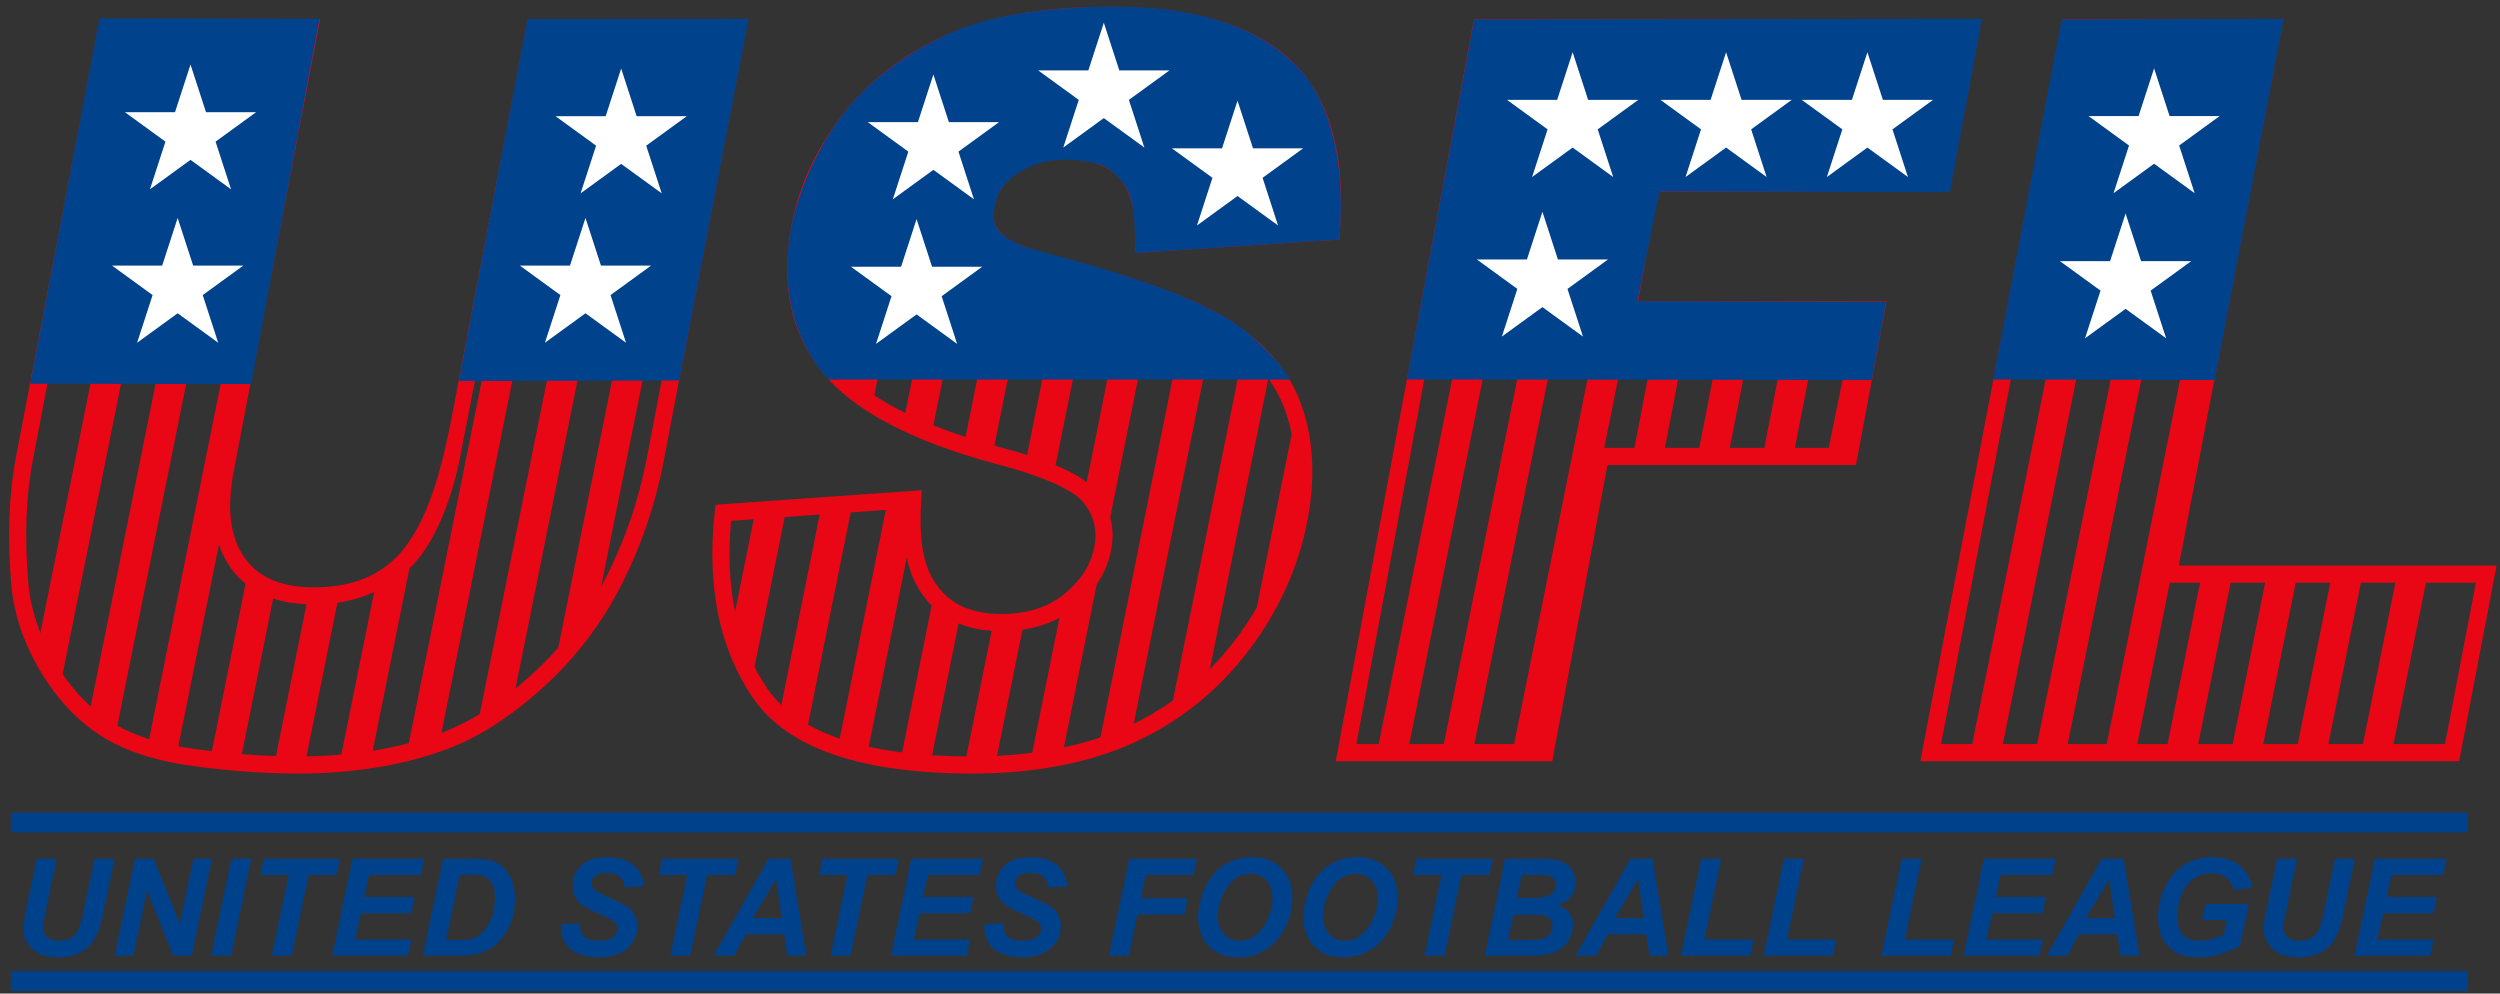 <?xml version="1.0" encoding="UTF-8" standalone="no"?>
<svg
   xmlns:dc="http://purl.org/dc/elements/1.1/"
   xmlns:cc="http://creativecommons.org/ns#"
   xmlns:rdf="http://www.w3.org/1999/02/22-rdf-syntax-ns#"
   xmlns:svg="http://www.w3.org/2000/svg"
   xmlns="http://www.w3.org/2000/svg"
   viewBox="0 0 778.616 309.433"
   height="309.433"
   width="778.616"
   xml:space="preserve"
   id="svg2"
   version="1.1"><rect x="0" y="0" width="778.616" height="309.433" fill="#333333" stroke="none"/><defs
     id="defs6"><clipPath
       id="clipPath20"
       clipPathUnits="userSpaceOnUse"><path
         id="path18"
         d="M 0,232.075 H 583.962 V 0 H 0 Z" /></clipPath><clipPath
       id="clipPath150"
       clipPathUnits="userSpaceOnUse"><path
         id="path148"
         d="M 124.957,225.663 105.203,122.349 c -1.796,-9.389 -5.509,-16.644 -11.139,-21.761 v 0 C 88.431,95.469 81.525,92.912 73.34,92.912 v 0 c -8.256,0 -14.212,2.596 -17.869,7.791 v 0 c -3.661,5.194 -4.608,12.409 -2.841,21.646 v 0 L 72.385,225.663 H 24.955 L 5.66,124.751 C 4.071,116.438 3.714,106.894 4.593,96.118 v 0 C 5.13,89.421 7.262,82.916 10.987,76.605 v 0 C 14.712,70.294 19.22,65.426 24.512,62.001 v 0 c 5.29,-3.428 12.25,-5.714 20.88,-6.871 v 0 c 8.629,-1.153 16.685,-1.731 24.171,-1.731 v 0 c 12.942,0 24.391,1.886 34.347,5.657 v 0 c 7.158,2.693 14.401,7.368 21.726,14.027 v 0 c 7.324,6.657 13.254,14.434 17.786,23.323 v 0 c 4.534,8.89 7.757,18.339 9.671,28.345 v 0 l 19.295,100.912 z" /></clipPath><clipPath
       id="clipPath194"
       clipPathUnits="userSpaceOnUse"><path
         id="path192"
         d="m 221.4,221.908 c -9.704,-4.43 -17.483,-10.513 -23.338,-18.255 v 0 c -5.856,-7.74 -9.586,-15.963 -11.194,-24.667 v 0 c -2.446,-13.248 -0.136,-24.146 6.935,-32.696 v 0 c 7,-8.55 20.093,-15.407 39.276,-20.566 v 0 c 11.728,-3.081 18.961,-6.354 21.701,-9.82 v 0 c 2.738,-3.466 3.702,-7.395 2.89,-11.785 v 0 c -0.853,-4.621 -3.377,-8.686 -7.571,-12.189 v 0 c -4.196,-3.506 -9.57,-5.257 -16.123,-5.257 v 0 c -8.784,0 -14.909,3.427 -18.371,10.283 v 0 c -2.124,4.235 -2.912,10.398 -2.364,18.485 v 0 l -44.258,-3.118 c -1.876,-17.1 1.03,-31.196 8.71,-42.288 v 0 c 7.682,-11.09 24.156,-16.636 49.427,-16.636 v 0 c 14.392,0 26.755,2.368 37.091,7.105 v 0 c 10.333,4.737 18.982,11.688 25.945,20.854 v 0 c 6.964,9.166 11.448,19.179 13.453,30.04 v 0 c 1.707,9.243 1.274,17.599 -1.299,25.071 v 0 c -2.572,7.47 -7.736,13.729 -15.484,18.775 v 0 c -7.753,5.043 -21.206,10.032 -40.363,14.961 v 0 c -7.752,1.925 -12.504,4.005 -14.253,6.24 v 0 c -1.832,2.155 -2.499,4.581 -2.001,7.278 v 0 c 0.682,3.698 2.614,6.836 5.794,9.417 v 0 c 3.177,2.578 7.437,3.87 12.775,3.87 v 0 c 6.486,0 11.25,-1.733 14.293,-5.199 v 0 c 3.043,-3.466 4.433,-9.012 4.174,-16.637 v 0 l 43.811,2.888 c 1.351,17.561 -2.214,30.366 -10.694,38.416 v 0 c -8.479,8.048 -22.212,12.073 -41.198,12.073 v 0 c -15.473,0 -28.061,-2.214 -37.764,-6.643" /></clipPath><clipPath
       id="clipPath238"
       clipPathUnits="userSpaceOnUse"><path
         id="path236"
         d="M 346.052,225.663 314.5,56.287 h 46.518 l 12.891,69.206 h 58.071 l 6.371,34.198 h -58.07 l 5.51,29.578 h 67.988 l 6.779,36.394 z" /></clipPath><clipPath
       id="clipPath274"
       clipPathUnits="userSpaceOnUse"><path
         id="path272"
         d="M 483.503,225.663 451.092,56.287 h 121.822 l 7.98,41.71 h -74.248 l 24.43,127.666 z" /></clipPath><clipPath
       id="clipPath310"
       clipPathUnits="userSpaceOnUse"><path
         id="path308"
         d="M 0,232.075 H 583.962 V 0 H 0 Z" /></clipPath></defs><g
     transform="matrix(1.333,0,0,-1.333,0,309.433)"
     id="g10"><path
       id="path12"
       style="fill:#00418b;fill-opacity:1;fill-rule:nonzero;stroke:none"
       d="M 576.566,0.603 H 2.527 v 4.628 h 574.039 z" /><g
       id="g14"><g
         clip-path="url(#clipPath20)"
         id="g16"><g
           transform="translate(26.609,223.663)"
           id="g22"><path
             id="path24"
             style="fill:#e90715;fill-opacity:1;fill-rule:nonzero;stroke:none"
             d="m 0,0 -18.984,-99.288 c -1.549,-8.097 -1.898,-17.549 -1.039,-28.095 0.511,-6.363 2.571,-12.639 6.123,-18.658 3.55,-6.013 7.886,-10.704 12.89,-13.942 5.008,-3.246 11.756,-5.455 20.059,-6.568 8.507,-1.137 16.55,-1.714 23.905,-1.714 12.637,0 23.955,1.861 33.638,5.529 6.893,2.592 13.988,7.179 21.09,13.635 7.111,6.465 12.949,14.121 17.35,22.752 4.426,8.681 7.619,18.038 9.487,27.812 L 143.36,0 H 100.002 L 80.683,-99.393 c -1.897,-9.138 -5.951,-19.771 -11.882,-25.162 -5.986,-5.438 -13.41,-8.196 -22.07,-8.196 -8.906,0 -15.469,2.907 -19.505,8.64 -3.967,5.629 -5.033,13.424 -3.169,23.173 L 43.357,0 Z m 42.954,-172.265 c -7.532,0 -15.753,0.589 -24.435,1.749 -8.895,1.193 -16.197,3.607 -21.703,7.175 -5.528,3.578 -10.293,8.714 -14.16,15.267 -3.864,6.545 -6.107,13.398 -6.666,20.369 -0.888,10.902 -0.519,20.717 1.097,29.168 L -3.308,4 H 48.194 L 27.986,-101.69 c -1.653,-8.641 -0.808,-15.41 2.51,-20.118 3.29,-4.672 8.6,-6.943 16.235,-6.943 7.741,0 14.377,2.033 19.379,7.156 9.125,9.346 11.955,28.13 14.472,41.29 L 96.694,4 h 51.503 L 128.448,-99.288 c -1.939,-10.145 -5.254,-19.86 -9.853,-28.877 -4.621,-9.064 -10.752,-17.105 -18.222,-23.895 -7.479,-6.797 -15.004,-11.649 -22.369,-14.419 -10.132,-3.838 -21.927,-5.786 -35.05,-5.786" /></g><g
           transform="translate(170.804,110.445)"
           id="g26"><path
             id="path28"
             style="fill:#e90715;fill-opacity:1;fill-rule:nonzero;stroke:none"
             d="m 0,0 c -1.451,-15.789 1.417,-28.994 8.533,-39.271 7.251,-10.468 23.327,-15.776 47.784,-15.776 14.035,0 26.233,2.329 36.257,6.924 9.984,4.577 18.458,11.389 25.186,20.246 6.74,8.871 11.14,18.692 13.078,29.192 1.636,8.857 1.225,16.951 -1.222,24.057 -2.412,7.004 -7.353,12.976 -14.686,17.75 -7.535,4.904 -20.916,9.85 -39.769,14.701 -8.374,2.079 -13.25,4.287 -15.33,6.944 -2.181,2.564 -3.002,5.57 -2.393,8.874 0.769,4.16 2.956,7.729 6.5,10.606 3.529,2.865 8.252,4.317 14.037,4.317 7.056,0 12.37,-1.978 15.796,-5.878 3.061,-3.488 4.638,-8.803 4.698,-15.819 l 39.906,2.63 c 0.94,15.971 -2.486,27.769 -10.193,35.085 -8.057,7.647 -21.455,11.524 -39.822,11.524 -15.11,0 -27.537,-2.174 -36.933,-6.462 C 42.072,105.373 34.477,99.437 28.854,92.001 23.216,84.55 19.575,76.535 18.031,68.177 15.708,55.6 17.899,45.15 24.541,37.119 31.246,28.93 44.114,22.234 62.795,17.209 c 12.261,-3.22 19.706,-6.659 22.75,-10.51 3.099,-3.924 4.205,-8.428 3.288,-13.388 -0.937,-5.073 -3.714,-9.568 -8.255,-13.362 -4.544,-3.797 -10.4,-5.721 -17.406,-5.721 -9.561,0 -16.343,3.829 -20.156,11.381 -2.099,4.185 -2.985,9.837 -2.697,17.233 z m 56.317,-59.047 c -25.847,0 -43.03,5.887 -51.072,17.498 -7.929,11.45 -10.975,26.135 -9.054,43.644 l 0.182,1.66 48.214,3.398 -0.154,-2.292 c -0.521,-7.691 0.204,-13.563 2.155,-17.454 3.119,-6.176 8.544,-9.179 16.584,-9.179 6.043,0 11.036,1.612 14.841,4.792 3.861,3.224 6.113,6.829 6.887,11.017 0.707,3.831 -0.108,7.161 -2.493,10.182 -1.685,2.132 -6.635,5.446 -20.639,9.125 -19.517,5.249 -33.077,12.392 -40.315,21.233 -7.426,8.979 -9.903,20.53 -7.355,34.327 1.658,8.975 5.549,17.558 11.566,25.511 6.027,7.97 14.136,14.317 24.102,18.867 9.922,4.529 22.906,6.824 38.594,6.824 19.425,0 33.75,-4.247 42.576,-12.623 8.897,-8.447 12.703,-21.911 11.311,-40.02 l -0.133,-1.728 -47.746,-3.148 0.074,2.209 c 0.24,7.066 -0.997,12.197 -3.677,15.25 -2.633,2.998 -6.936,4.518 -12.79,4.518 -4.844,0 -8.718,-1.151 -11.516,-3.422 -2.824,-2.293 -4.488,-4.984 -5.087,-8.227 -0.387,-2.093 0.123,-3.932 1.558,-5.621 0.872,-1.111 3.674,-3.225 13.212,-5.593 19.29,-4.964 33.069,-10.085 40.97,-15.226 5.82,-3.789 10.288,-8.297 13.346,-13.454 1.197,-2.017 2.177,-4.134 2.939,-6.346 2.675,-7.766 3.138,-16.543 1.375,-26.086 -2.053,-11.12 -6.705,-21.512 -13.826,-30.886 -7.132,-9.387 -16.116,-16.607 -26.705,-21.463 -10.551,-4.835 -23.31,-7.287 -37.924,-7.287" /></g><g
           transform="translate(316.907,58.287)"
           id="g30"><path
             id="path32"
             style="fill:#e90715;fill-opacity:1;fill-rule:nonzero;stroke:none"
             d="m 0,0 h 42.449 l 12.892,69.207 h 58.07 l 5.626,30.198 h -58.07 l 6.256,33.577 h 67.987 l 6.034,32.394 H 30.808 Z M 45.773,-4 H -4.814 l 32.297,173.376 h 118.576 l -7.525,-40.394 H 70.547 l -4.766,-25.577 h 58.071 l -7.117,-38.198 h -58.07 z" /></g><g
           transform="translate(453.51,58.287)"
           id="g34"><path
             id="path36"
             style="fill:#e90715;fill-opacity:1;fill-rule:nonzero;stroke:none"
             d="m 0,0 h 117.75 l 7.215,37.709 H 50.717 l 24.43,127.667 H 31.646 Z M 121.057,-4 H -4.838 L 28.34,169.376 H 79.985 L 55.555,41.709 h 74.248 z" /></g><g
           transform="translate(8.602,31.475)"
           id="g38"><path
             id="path40"
             style="fill:#00418b;fill-opacity:1;fill-rule:nonzero;stroke:none"
             d="M 0,0 H 4.646 L 2.084,-12.289 1.451,-15.315 c -0.041,-0.257 -0.062,-0.499 -0.062,-0.726 0,-0.896 0.327,-1.634 0.981,-2.215 0.653,-0.582 1.603,-0.872 2.848,-0.872 1.122,0 2.048,0.211 2.779,0.633 0.731,0.422 1.296,1.05 1.698,1.883 0.402,0.834 0.808,2.249 1.22,4.246 L 13.508,0 h 4.647 l -2.578,-12.382 c -0.546,-2.603 -1.173,-4.596 -1.884,-5.974 -0.71,-1.379 -1.785,-2.501 -3.226,-3.366 -1.441,-0.865 -3.263,-1.297 -5.465,-1.297 -2.635,0 -4.652,0.646 -6.052,1.938 -1.4,1.291 -2.099,2.951 -2.099,4.978 0,0.422 0.035,0.88 0.107,1.374 0.042,0.33 0.222,1.266 0.541,2.81 z" /></g><g
           transform="translate(44.789,8.842)"
           id="g42"><path
             id="path44"
             style="fill:#00418b;fill-opacity:1;fill-rule:nonzero;stroke:none"
             d="M 0,0 H -4.338 L -10.452,15.207 -13.632,0 h -4.338 l 4.724,22.633 h 4.353 L -2.764,7.487 0.401,22.633 h 4.323 z" /></g><g
           transform="translate(49.328,8.842)"
           id="g46"><path
             id="path48"
             style="fill:#00418b;fill-opacity:1;fill-rule:nonzero;stroke:none"
             d="M 0,0 4.74,22.633 H 9.386 L 4.662,0 Z" /></g><g
           transform="translate(68.163,8.842)"
           id="g50"><path
             id="path52"
             style="fill:#00418b;fill-opacity:1;fill-rule:nonzero;stroke:none"
             d="m 0,0 h -4.663 l 3.953,18.851 h -6.639 l 0.787,3.782 H 11.27 L 10.482,18.851 H 3.937 Z" /></g><g
           transform="translate(77.626,8.842)"
           id="g54"><path
             id="path56"
             style="fill:#00418b;fill-opacity:1;fill-rule:nonzero;stroke:none"
             d="M 0,0 4.724,22.633 H 21.505 L 20.718,18.851 H 8.599 L 7.519,13.709 H 19.236 L 18.449,9.927 H 6.731 L 5.311,3.782 H 18.479 L 17.677,0 Z" /></g><g
           transform="translate(104.211,12.485)"
           id="g58"><path
             id="path60"
             style="fill:#00418b;fill-opacity:1;fill-rule:nonzero;stroke:none"
             d="m 0,0 h 2.362 c 1.708,0 2.946,0.105 3.713,0.316 0.766,0.211 1.469,0.605 2.107,1.181 0.916,0.834 1.688,1.945 2.316,3.335 0.627,1.39 0.942,3.026 0.942,4.909 0,1.606 -0.26,2.813 -0.78,3.62 C 10.14,14.17 9.5,14.707 8.738,14.975 8.203,15.16 7.25,15.253 5.882,15.253 H 3.18 Z m -5.419,-3.644 4.74,22.633 h 6.098 c 1.698,0 2.784,-0.026 3.257,-0.077 0.937,-0.093 1.773,-0.283 2.509,-0.571 0.736,-0.288 1.405,-0.693 2.007,-1.212 0.602,-0.52 1.121,-1.146 1.559,-1.876 0.437,-0.731 0.774,-1.572 1.012,-2.524 0.236,-0.953 0.355,-1.995 0.355,-3.126 0,-2.44 -0.466,-4.604 -1.398,-6.493 C 13.789,1.222 12.618,-0.278 11.208,-1.39 10.127,-2.254 8.733,-2.893 7.024,-3.304 6.057,-3.53 4.57,-3.644 2.563,-3.644 Z" /></g><g
           transform="translate(131.042,16.175)"
           id="g62"><path
             id="path64"
             style="fill:#00418b;fill-opacity:1;fill-rule:nonzero;stroke:none"
             d="m 0,0 4.431,0.231 c 0.062,-1.41 0.303,-2.361 0.726,-2.855 0.679,-0.803 1.934,-1.204 3.766,-1.204 1.524,0 2.625,0.272 3.305,0.817 0.679,0.546 1.018,1.205 1.018,1.977 0,0.669 -0.278,1.235 -0.833,1.698 -0.392,0.34 -1.465,0.89 -3.219,1.652 C 7.439,3.077 6.157,3.713 5.35,4.223 4.542,4.732 3.906,5.394 3.443,6.206 2.98,7.02 2.748,7.972 2.748,9.063 c 0,1.904 0.69,3.483 2.069,4.739 1.379,1.256 3.375,1.884 5.99,1.884 2.655,0 4.711,-0.623 6.168,-1.869 1.456,-1.245 2.256,-2.902 2.4,-4.97 L 14.914,8.646 c -0.114,1.081 -0.505,1.909 -1.174,2.485 -0.669,0.577 -1.657,0.865 -2.964,0.865 -1.287,0 -2.205,-0.226 -2.755,-0.68 C 7.47,10.863 7.194,10.292 7.194,9.603 7.194,8.954 7.446,8.419 7.951,7.997 8.455,7.565 9.572,6.973 11.301,6.222 13.905,5.1 15.562,4.189 16.272,3.489 c 1.06,-1.029 1.59,-2.351 1.59,-3.968 0,-1.997 -0.79,-3.703 -2.369,-5.118 -1.58,-1.415 -3.781,-2.122 -6.6,-2.122 -1.946,0 -3.631,0.326 -5.057,0.981 C 2.411,-6.085 1.405,-5.177 0.818,-4.014 0.232,-2.851 -0.041,-1.513 0,0" /></g><g
           transform="translate(161.271,8.842)"
           id="g66"><path
             id="path68"
             style="fill:#00418b;fill-opacity:1;fill-rule:nonzero;stroke:none"
             d="m 0,0 h -4.663 l 3.953,18.851 h -6.639 l 0.787,3.782 H 11.27 L 10.482,18.851 H 3.937 Z" /></g><g
           transform="translate(182.638,17.61)"
           id="g70"><path
             id="path72"
             style="fill:#00418b;fill-opacity:1;fill-rule:nonzero;stroke:none"
             d="M 0,0 -1.312,9.109 -6.777,0 Z m 0.571,-3.767 h -8.969 l -2.718,-5.002 h -4.785 L -3.103,13.864 H 2.069 L 5.743,-8.769 H 1.328 Z" /></g><g
           transform="translate(198.725,8.842)"
           id="g74"><path
             id="path76"
             style="fill:#00418b;fill-opacity:1;fill-rule:nonzero;stroke:none"
             d="m 0,0 h -4.663 l 3.953,18.851 h -6.639 l 0.787,3.782 H 11.27 L 10.482,18.851 H 3.937 Z" /></g><g
           transform="translate(208.189,8.842)"
           id="g78"><path
             id="path80"
             style="fill:#00418b;fill-opacity:1;fill-rule:nonzero;stroke:none"
             d="M 0,0 4.724,22.633 H 21.505 L 20.718,18.851 H 8.599 L 7.519,13.709 H 19.236 L 18.449,9.927 H 6.731 L 5.311,3.782 H 18.479 L 17.677,0 Z" /></g><g
           transform="translate(229.987,16.175)"
           id="g82"><path
             id="path84"
             style="fill:#00418b;fill-opacity:1;fill-rule:nonzero;stroke:none"
             d="m 0,0 4.431,0.231 c 0.062,-1.41 0.303,-2.361 0.726,-2.855 0.679,-0.803 1.934,-1.204 3.766,-1.204 1.524,0 2.625,0.272 3.305,0.817 0.679,0.546 1.018,1.205 1.018,1.977 0,0.669 -0.278,1.235 -0.833,1.698 -0.392,0.34 -1.465,0.89 -3.219,1.652 C 7.439,3.077 6.157,3.713 5.35,4.223 4.542,4.732 3.906,5.394 3.443,6.206 2.98,7.02 2.748,7.972 2.748,9.063 c 0,1.904 0.69,3.483 2.069,4.739 1.379,1.256 3.375,1.884 5.99,1.884 2.655,0 4.711,-0.623 6.168,-1.869 1.456,-1.245 2.256,-2.902 2.4,-4.97 L 14.914,8.646 c -0.114,1.081 -0.505,1.909 -1.174,2.485 -0.669,0.577 -1.657,0.865 -2.964,0.865 -1.287,0 -2.205,-0.226 -2.755,-0.68 C 7.47,10.863 7.194,10.292 7.194,9.603 7.194,8.954 7.446,8.419 7.951,7.997 8.455,7.565 9.572,6.973 11.301,6.222 13.905,5.1 15.562,4.189 16.272,3.489 c 1.06,-1.029 1.59,-2.351 1.59,-3.968 0,-1.997 -0.79,-3.703 -2.369,-5.118 -1.58,-1.415 -3.781,-2.122 -6.6,-2.122 -1.946,0 -3.631,0.326 -5.057,0.981 C 2.411,-6.085 1.405,-5.177 0.818,-4.014 0.232,-2.851 -0.041,-1.513 0,0" /></g><g
           transform="translate(259.088,8.842)"
           id="g86"><path
             id="path88"
             style="fill:#00418b;fill-opacity:1;fill-rule:nonzero;stroke:none"
             d="M 0,0 4.74,22.633 H 20.58 L 19.777,18.851 H 8.599 L 7.457,13.416 H 18.418 L 17.631,9.634 H 6.669 L 4.663,0 Z" /></g><g
           transform="translate(284.531,17.811)"
           id="g90"><path
             id="path92"
             style="fill:#00418b;fill-opacity:1;fill-rule:nonzero;stroke:none"
             d="m 0,0 c 0,-1.555 0.473,-2.856 1.42,-3.906 0.947,-1.05 2.192,-1.574 3.736,-1.574 1.256,0 2.462,0.414 3.62,1.242 1.159,0.829 2.116,2.085 2.871,3.767 0.756,1.683 1.135,3.322 1.135,4.917 0,1.781 -0.478,3.178 -1.435,4.192 -0.957,1.013 -2.178,1.52 -3.659,1.52 -2.274,0 -4.125,-1.059 -5.55,-3.179 C 0.712,4.857 0,2.532 0,0 m -4.601,-0.093 c 0,1.338 0.201,2.748 0.602,4.231 0.525,1.986 1.325,3.71 2.401,5.172 1.076,1.461 2.431,2.616 4.068,3.465 1.636,0.849 3.499,1.274 5.588,1.274 2.8,0 5.062,-0.87 6.785,-2.61 1.724,-1.739 2.586,-4.044 2.586,-6.916 0,-2.387 -0.561,-4.698 -1.682,-6.931 -1.123,-2.234 -2.646,-3.952 -4.57,-5.156 -1.924,-1.205 -4.102,-1.807 -6.53,-1.807 -2.11,0 -3.88,0.478 -5.311,1.435 -1.431,0.957 -2.444,2.144 -3.042,3.559 -0.596,1.415 -0.895,2.843 -0.895,4.284" /></g><g
           transform="translate(309.123,17.811)"
           id="g94"><path
             id="path96"
             style="fill:#00418b;fill-opacity:1;fill-rule:nonzero;stroke:none"
             d="m 0,0 c 0,-1.555 0.473,-2.856 1.42,-3.906 0.947,-1.05 2.192,-1.574 3.736,-1.574 1.256,0 2.463,0.414 3.62,1.242 1.159,0.829 2.116,2.085 2.872,3.767 0.756,1.683 1.135,3.322 1.135,4.917 0,1.781 -0.479,3.178 -1.436,4.192 -0.957,1.013 -2.177,1.52 -3.659,1.52 -2.275,0 -4.125,-1.059 -5.55,-3.179 C 0.713,4.857 0,2.532 0,0 m -4.601,-0.093 c 0,1.338 0.201,2.748 0.602,4.231 0.525,1.986 1.325,3.71 2.401,5.172 1.076,1.461 2.432,2.616 4.068,3.465 1.636,0.849 3.499,1.274 5.589,1.274 2.799,0 5.061,-0.87 6.785,-2.61 1.723,-1.739 2.586,-4.044 2.586,-6.916 0,-2.387 -0.562,-4.698 -1.683,-6.931 -1.122,-2.234 -2.645,-3.952 -4.57,-5.156 -1.924,-1.205 -4.102,-1.807 -6.531,-1.807 -2.109,0 -3.879,0.478 -5.31,1.435 -1.431,0.957 -2.444,2.144 -3.041,3.559 -0.598,1.415 -0.896,2.843 -0.896,4.284" /></g><g
           transform="translate(337.5,8.842)"
           id="g98"><path
             id="path100"
             style="fill:#00418b;fill-opacity:1;fill-rule:nonzero;stroke:none"
             d="m 0,0 h -4.662 l 3.952,18.851 h -6.639 l 0.787,3.782 H 11.27 L 10.482,18.851 H 3.937 Z" /></g><g
           transform="translate(354.405,22.335)"
           id="g102"><path
             id="path104"
             style="fill:#00418b;fill-opacity:1;fill-rule:nonzero;stroke:none"
             d="m 0,0 h 3.551 c 1.595,0 2.742,0.113 3.442,0.34 0.7,0.225 1.225,0.597 1.575,1.111 0.35,0.515 0.525,1.066 0.525,1.653 0,0.576 -0.164,1.049 -0.494,1.419 C 8.27,4.894 7.801,5.141 7.194,5.265 6.854,5.326 6.036,5.357 4.739,5.357 H 1.127 Z m -2.054,-9.85 h 4.493 c 1.883,0 3.147,0.121 3.79,0.363 0.643,0.242 1.158,0.64 1.544,1.197 0.386,0.556 0.579,1.142 0.579,1.76 0,0.751 -0.278,1.371 -0.833,1.86 -0.556,0.488 -1.483,0.733 -2.78,0.733 h -5.557 z m -5.419,-3.643 4.741,22.633 h 7.734 c 1.678,0 2.851,-0.052 3.519,-0.155 1.113,-0.154 2.054,-0.464 2.826,-0.926 0.772,-0.463 1.359,-1.08 1.76,-1.853 0.402,-0.771 0.602,-1.626 0.602,-2.562 0,-1.256 -0.35,-2.345 -1.05,-3.266 -0.7,-0.921 -1.78,-1.618 -3.242,-2.092 1.163,-0.319 2.071,-0.888 2.725,-1.706 0.654,-0.818 0.98,-1.742 0.98,-2.77 0,-1.36 -0.386,-2.649 -1.157,-3.869 -0.773,-1.218 -1.838,-2.096 -3.196,-2.631 -1.359,-0.536 -3.216,-0.803 -5.574,-0.803 z" /></g><g
           transform="translate(384.046,17.61)"
           id="g106"><path
             id="path108"
             style="fill:#00418b;fill-opacity:1;fill-rule:nonzero;stroke:none"
             d="M 0,0 -1.313,9.109 -6.778,0 Z m 0.57,-3.767 h -8.968 l -2.718,-5.002 h -4.786 L -3.104,13.864 H 2.068 L 5.742,-8.769 H 1.327 Z" /></g><g
           transform="translate(392.752,8.842)"
           id="g110"><path
             id="path112"
             style="fill:#00418b;fill-opacity:1;fill-rule:nonzero;stroke:none"
             d="M 0,0 4.74,22.633 H 9.387 L 5.45,3.782 H 16.967 L 16.18,0 Z" /></g><g
           transform="translate(412.066,8.842)"
           id="g114"><path
             id="path116"
             style="fill:#00418b;fill-opacity:1;fill-rule:nonzero;stroke:none"
             d="M 0,0 4.74,22.633 H 9.387 L 5.45,3.782 H 16.967 L 16.18,0 Z" /></g><g
           transform="translate(439.592,8.842)"
           id="g118"><path
             id="path120"
             style="fill:#00418b;fill-opacity:1;fill-rule:nonzero;stroke:none"
             d="M 0,0 4.74,22.633 H 9.387 L 5.45,3.782 H 16.967 L 16.18,0 Z" /></g><g
           transform="translate(458.783,8.842)"
           id="g122"><path
             id="path124"
             style="fill:#00418b;fill-opacity:1;fill-rule:nonzero;stroke:none"
             d="M 0,0 4.724,22.633 H 21.506 L 20.718,18.851 H 8.599 L 7.519,13.709 H 19.236 L 18.449,9.927 H 6.731 L 5.311,3.782 H 18.479 L 17.677,0 Z" /></g><g
           transform="translate(494.122,17.61)"
           id="g126"><path
             id="path128"
             style="fill:#00418b;fill-opacity:1;fill-rule:nonzero;stroke:none"
             d="M 0,0 -1.313,9.109 -6.778,0 Z m 0.57,-3.767 h -8.968 l -2.718,-5.002 h -4.786 L -3.104,13.864 H 2.068 L 5.742,-8.769 H 1.327 Z" /></g><g
           transform="translate(515.302,20.93)"
           id="g130"><path
             id="path132"
             style="fill:#00418b;fill-opacity:1;fill-rule:nonzero;stroke:none"
             d="M 0,0 H 10.128 L 8.09,-9.71 c -1.194,-0.772 -2.658,-1.426 -4.393,-1.961 -1.734,-0.535 -3.502,-0.803 -5.302,-0.803 -2.8,0 -4.946,0.633 -6.438,1.899 -2.038,1.729 -3.058,4.235 -3.058,7.518 0,2.203 0.438,4.313 1.313,6.33 1.05,2.429 2.542,4.313 4.477,5.651 1.935,1.338 4.209,2.007 6.824,2.007 2.614,0 4.711,-0.608 6.291,-1.822 1.58,-1.214 2.627,-2.985 3.141,-5.311 L 6.607,3.304 C 6.227,4.58 5.612,5.543 4.763,6.191 3.914,6.84 2.846,7.164 1.56,7.164 0.057,7.164 -1.322,6.772 -2.578,5.99 -3.834,5.208 -4.816,3.999 -5.527,2.362 -6.237,0.726 -6.592,-1.06 -6.592,-2.995 c 0,-1.904 0.432,-3.312 1.297,-4.222 0.864,-0.911 2.13,-1.366 3.798,-1.366 0.998,0 2.021,0.141 3.071,0.424 1.05,0.283 1.956,0.62 2.718,1.012 l 0.694,3.365 h -5.773 z" /></g><g
           transform="translate(532.038,31.475)"
           id="g134"><path
             id="path136"
             style="fill:#00418b;fill-opacity:1;fill-rule:nonzero;stroke:none"
             d="M 0,0 H 4.647 L 2.084,-12.289 1.451,-15.315 C 1.41,-15.572 1.39,-15.814 1.39,-16.041 c 0,-0.896 0.327,-1.634 0.98,-2.215 0.653,-0.582 1.603,-0.872 2.849,-0.872 1.121,0 2.048,0.211 2.778,0.633 0.731,0.422 1.297,1.05 1.698,1.883 0.402,0.834 0.808,2.249 1.22,4.246 L 13.509,0 h 4.646 l -2.578,-12.382 c -0.545,-2.603 -1.173,-4.596 -1.883,-5.974 -0.71,-1.379 -1.786,-2.501 -3.226,-3.366 -1.442,-0.865 -3.263,-1.297 -5.466,-1.297 -2.635,0 -4.652,0.646 -6.052,1.938 -1.399,1.291 -2.099,2.951 -2.099,4.978 0,0.422 0.036,0.88 0.108,1.374 0.041,0.33 0.221,1.266 0.54,2.81 z" /></g><g
           transform="translate(550.131,8.842)"
           id="g138"><path
             id="path140"
             style="fill:#00418b;fill-opacity:1;fill-rule:nonzero;stroke:none"
             d="M 0,0 4.724,22.633 H 21.506 L 20.718,18.851 H 8.599 L 7.519,13.709 H 19.236 L 18.449,9.927 H 6.731 L 5.311,3.782 H 18.479 L 17.677,0 Z" /></g><path
           id="path142"
           style="fill:#00418b;fill-opacity:1;fill-rule:nonzero;stroke:none"
           d="M 576.566,37.646 H 2.527 v 4.628 h 574.039 z" /></g></g><g
       id="g144"><g
         clip-path="url(#clipPath150)"
         id="g146"><g
           transform="translate(-0.343,0.253)"
           id="g152"><path
             id="path154"
             style="fill:#e90715;fill-opacity:1;fill-rule:nonzero;stroke:none"
             d="m 0,0 -6.862,1.381 29.245,145.284 6.863,-1.382 z" /></g><g
           transform="translate(14.87,0.253)"
           id="g156"><path
             id="path158"
             style="fill:#e90715;fill-opacity:1;fill-rule:nonzero;stroke:none"
             d="m 0,0 -6.862,1.381 29.245,145.284 6.863,-1.382 z" /></g><g
           transform="translate(30.082,0.253)"
           id="g160"><path
             id="path162"
             style="fill:#e90715;fill-opacity:1;fill-rule:nonzero;stroke:none"
             d="m 0,0 -6.862,1.381 29.245,145.284 6.862,-1.382 z" /></g><g
           transform="translate(45.294,0.253)"
           id="g164"><path
             id="path166"
             style="fill:#e90715;fill-opacity:1;fill-rule:nonzero;stroke:none"
             d="m 0,0 -6.862,1.381 29.245,145.284 6.863,-1.382 z" /></g><g
           transform="translate(60.506,0.253)"
           id="g168"><path
             id="path170"
             style="fill:#e90715;fill-opacity:1;fill-rule:nonzero;stroke:none"
             d="m 0,0 -6.862,1.381 29.245,145.284 6.863,-1.382 z" /></g><g
           transform="translate(75.719,0.253)"
           id="g172"><path
             id="path174"
             style="fill:#e90715;fill-opacity:1;fill-rule:nonzero;stroke:none"
             d="m 0,0 -6.862,1.381 29.246,145.284 6.862,-1.382 z" /></g><g
           transform="translate(90.931,0.253)"
           id="g176"><path
             id="path178"
             style="fill:#e90715;fill-opacity:1;fill-rule:nonzero;stroke:none"
             d="m 0,0 -6.862,1.381 29.246,145.284 6.862,-1.382 z" /></g><g
           transform="translate(106.143,0.253)"
           id="g180"><path
             id="path182"
             style="fill:#e90715;fill-opacity:1;fill-rule:nonzero;stroke:none"
             d="m 0,0 -6.862,1.381 29.246,145.284 6.862,-1.382 z" /></g><g
           transform="translate(121.356,0.253)"
           id="g184"><path
             id="path186"
             style="fill:#e90715;fill-opacity:1;fill-rule:nonzero;stroke:none"
             d="m 0,0 -6.862,1.381 29.246,145.284 6.862,-1.382 z" /></g></g></g><g
       id="g188"><g
         clip-path="url(#clipPath194)"
         id="g190"><g
           transform="translate(160.978,0.253)"
           id="g196"><path
             id="path198"
             style="fill:#e90715;fill-opacity:1;fill-rule:nonzero;stroke:none"
             d="m 0,0 -6.862,1.381 29.245,145.284 6.863,-1.382 z" /></g><g
           transform="translate(176.19,0.253)"
           id="g200"><path
             id="path202"
             style="fill:#e90715;fill-opacity:1;fill-rule:nonzero;stroke:none"
             d="m 0,0 -6.862,1.381 29.245,145.284 6.863,-1.382 z" /></g><g
           transform="translate(191.403,0.253)"
           id="g204"><path
             id="path206"
             style="fill:#e90715;fill-opacity:1;fill-rule:nonzero;stroke:none"
             d="m 0,0 -6.862,1.381 29.245,145.284 6.862,-1.382 z" /></g><g
           transform="translate(206.615,0.253)"
           id="g208"><path
             id="path210"
             style="fill:#e90715;fill-opacity:1;fill-rule:nonzero;stroke:none"
             d="m 0,0 -6.862,1.381 29.245,145.284 6.863,-1.382 z" /></g><g
           transform="translate(221.827,0.253)"
           id="g212"><path
             id="path214"
             style="fill:#e90715;fill-opacity:1;fill-rule:nonzero;stroke:none"
             d="m 0,0 -6.862,1.381 29.245,145.284 6.863,-1.382 z" /></g><g
           transform="translate(237.04,0.253)"
           id="g216"><path
             id="path218"
             style="fill:#e90715;fill-opacity:1;fill-rule:nonzero;stroke:none"
             d="m 0,0 -6.862,1.381 29.246,145.284 6.862,-1.382 z" /></g><g
           transform="translate(252.251,0.253)"
           id="g220"><path
             id="path222"
             style="fill:#e90715;fill-opacity:1;fill-rule:nonzero;stroke:none"
             d="m 0,0 -6.862,1.381 29.246,145.284 6.862,-1.382 z" /></g><g
           transform="translate(267.464,0.253)"
           id="g224"><path
             id="path226"
             style="fill:#e90715;fill-opacity:1;fill-rule:nonzero;stroke:none"
             d="m 0,0 -6.862,1.381 29.246,145.284 6.863,-1.382 z" /></g><g
           transform="translate(282.676,0.253)"
           id="g228"><path
             id="path230"
             style="fill:#e90715;fill-opacity:1;fill-rule:nonzero;stroke:none"
             d="m 0,0 -6.862,1.381 29.246,145.284 6.862,-1.382 z" /></g></g></g><g
       id="g232"><g
         clip-path="url(#clipPath238)"
         id="g234"><g
           transform="translate(317.582,0.253)"
           id="g240"><path
             id="path242"
             style="fill:#e90715;fill-opacity:1;fill-rule:nonzero;stroke:none"
             d="m 0,0 -6.862,1.381 29.246,145.284 6.861,-1.382 z" /></g><g
           transform="translate(332.794,0.253)"
           id="g244"><path
             id="path246"
             style="fill:#e90715;fill-opacity:1;fill-rule:nonzero;stroke:none"
             d="m 0,0 -6.861,1.381 29.245,145.284 6.862,-1.382 z" /></g><g
           transform="translate(349.214,0.253)"
           id="g248"><path
             id="path250"
             style="fill:#e90715;fill-opacity:1;fill-rule:nonzero;stroke:none"
             d="m 0,0 -6.862,1.381 29.245,145.284 6.862,-1.382 z" /></g><g
           transform="translate(387.706,120.783)"
           id="g252"><path
             id="path254"
             style="fill:#e90715;fill-opacity:1;fill-rule:nonzero;stroke:none"
             d="m 0,0 -6.862,1.381 4.759,24.754 6.862,-1.382 z" /></g><g
           transform="translate(402.916,121.128)"
           id="g256"><path
             id="path258"
             style="fill:#e90715;fill-opacity:1;fill-rule:nonzero;stroke:none"
             d="m 0,0 -6.861,1.381 4.76,24.409 6.863,-1.382 z" /></g><g
           transform="translate(418.129,121.124)"
           id="g260"><path
             id="path262"
             style="fill:#e90715;fill-opacity:1;fill-rule:nonzero;stroke:none"
             d="m 0,0 -6.862,1.381 4.76,24.412 6.863,-1.382 z" /></g><g
           transform="translate(432.996,120.609)"
           id="g264"><path
             id="path266"
             style="fill:#e90715;fill-opacity:1;fill-rule:nonzero;stroke:none"
             d="m 0,0 -6.862,1.381 5.106,24.928 6.862,-1.382 z" /></g></g></g><g
       id="g268"><g
         clip-path="url(#clipPath274)"
         id="g270"><g
           transform="translate(456.262,0.253)"
           id="g276"><path
             id="path278"
             style="fill:#e90715;fill-opacity:1;fill-rule:nonzero;stroke:none"
             d="m 0,0 -6.862,1.381 29.246,145.284 6.861,-1.382 z" /></g><g
           transform="translate(481.474,50.253)"
           id="g280"><path
             id="path282"
             style="fill:#e90715;fill-opacity:1;fill-rule:nonzero;stroke:none"
             d="m 0,0 -6.861,1.381 19.245,95.284 6.862,-1.382 z" /></g><g
           transform="translate(487.688,0.253)"
           id="g284"><path
             id="path286"
             style="fill:#e90715;fill-opacity:1;fill-rule:nonzero;stroke:none"
             d="m 0,0 -6.862,1.381 29.245,145.284 6.862,-1.382 z" /></g><g
           transform="translate(501.899,0.253)"
           id="g288"><path
             id="path290"
             style="fill:#e90715;fill-opacity:1;fill-rule:nonzero;stroke:none"
             d="m 0,0 -6.862,1.381 29.246,145.284 6.861,-1.382 z" /></g><g
           transform="translate(517.111,0.253)"
           id="g292"><path
             id="path294"
             style="fill:#e90715;fill-opacity:1;fill-rule:nonzero;stroke:none"
             d="m 0,0 -6.861,1.381 29.245,145.284 6.862,-1.382 z" /></g><g
           transform="translate(532.324,0.253)"
           id="g296"><path
             id="path298"
             style="fill:#e90715;fill-opacity:1;fill-rule:nonzero;stroke:none"
             d="m 0,0 -6.862,1.381 29.246,145.284 6.862,-1.382 z" /></g><g
           transform="translate(547.536,0.253)"
           id="g300"><path
             id="path302"
             style="fill:#e90715;fill-opacity:1;fill-rule:nonzero;stroke:none"
             d="m 0,0 -6.862,1.381 29.246,145.284 6.862,-1.382 z" /></g></g></g><g
       id="g304"><g
         clip-path="url(#clipPath310)"
         id="g306"><g
           transform="translate(291.899,154.025)"
           id="g312"><path
             id="path314"
             style="fill:#00428b;fill-opacity:1;fill-rule:nonzero;stroke:none"
             d="m 0,0 c -13.208,11.583 -50.413,19.266 -53.421,20.794 -3.553,1.805 -8.008,3.214 -5.639,10.828 1.685,5.416 9.414,9.951 18.227,9.086 6.375,-0.625 8.101,-1.397 11.381,-5.42 2.47,-3.03 2.82,-8.911 2.763,-16.299 l 47.711,3.158 C 22.545,38.672 19.393,53.084 12.28,61.287 3.82,71.043 -10.765,76.529 -31.2,76.57 -46.311,76.6 -60.603,74.622 -70,70.333 c -9.354,-4.27 -18.104,-10.175 -24.703,-18.578 -5.988,-7.628 -10.449,-17.734 -12.181,-26.055 -4.922,-23.641 8.582,-36.264 8.582,-36.264 H 9.435 c 0,0 -1.389,3.507 -9.435,10.564" /></g><g
           transform="translate(328.691,143.483)"
           id="g316"><path
             id="path318"
             style="fill:#00428b;fill-opacity:1;fill-rule:nonzero;stroke:none"
             d="M 0,0 108.625,-0.125 112,18.125 53.875,18.25 59,43.875 l 67.875,-0.125 7.5,40.5 L 15.75,84.125 Z" /></g><g
           transform="translate(465.691,143.483)"
           id="g320"><path
             id="path322"
             style="fill:#00428b;fill-opacity:1;fill-rule:nonzero;stroke:none"
             d="M 0,0 51.75,-0.125 67.875,84.25 16,84.125 Z" /></g><g
           transform="translate(218.081,214.731)"
           id="g324"><path
             id="path326"
             style="fill:#ffffff;fill-opacity:1;fill-rule:nonzero;stroke:none"
             d="m 0,0 3.62,-11.139 h 11.712 l -9.476,-6.885 3.62,-11.14 -9.476,6.885 -9.476,-6.885 3.62,11.14 -9.476,6.885 H -3.62 Z" /></g><g
           transform="translate(214.151,180.951)"
           id="g328"><path
             id="path330"
             style="fill:#ffffff;fill-opacity:1;fill-rule:nonzero;stroke:none"
             d="m 0,0 3.62,-11.139 h 11.712 l -9.476,-6.885 3.62,-11.14 -9.476,6.885 -9.476,-6.885 3.62,11.14 -9.476,6.885 H -3.62 Z" /></g><g
           transform="translate(257.901,226.819)"
           id="g332"><path
             id="path334"
             style="fill:#ffffff;fill-opacity:1;fill-rule:nonzero;stroke:none"
             d="m 0,0 3.62,-11.139 h 11.712 l -9.476,-6.885 3.62,-11.14 -9.476,6.885 -9.476,-6.885 3.62,11.14 -9.476,6.885 H -3.62 Z" /></g><g
           transform="translate(289.138,208.613)"
           id="g336"><path
             id="path338"
             style="fill:#ffffff;fill-opacity:1;fill-rule:nonzero;stroke:none"
             d="m 0,0 3.62,-11.139 h 11.713 l -9.477,-6.885 3.619,-11.14 -9.475,6.885 -9.476,-6.885 3.62,11.14 -9.476,6.885 H -3.62 Z" /></g><g
           transform="translate(367.439,219.934)"
           id="g340"><path
             id="path342"
             style="fill:#ffffff;fill-opacity:1;fill-rule:nonzero;stroke:none"
             d="m 0,0 3.62,-11.139 h 11.713 l -9.477,-6.885 3.62,-11.14 -9.476,6.885 -9.475,-6.885 3.62,11.14 -9.477,6.885 h 11.713 z" /></g><g
           transform="translate(403.288,219.934)"
           id="g344"><path
             id="path346"
             style="fill:#ffffff;fill-opacity:1;fill-rule:nonzero;stroke:none"
             d="m 0,0 3.62,-11.139 h 11.713 l -9.477,-6.885 3.62,-11.14 -9.476,6.885 -9.475,-6.885 3.62,11.14 -9.477,6.885 h 11.713 z" /></g><g
           transform="translate(436.307,219.934)"
           id="g348"><path
             id="path350"
             style="fill:#ffffff;fill-opacity:1;fill-rule:nonzero;stroke:none"
             d="m 0,0 3.62,-11.139 h 11.713 l -9.477,-6.885 3.62,-11.14 -9.476,6.885 -9.475,-6.885 3.62,11.14 -9.477,6.885 h 11.713 z" /></g><g
           transform="translate(503.288,216.16)"
           id="g352"><path
             id="path354"
             style="fill:#ffffff;fill-opacity:1;fill-rule:nonzero;stroke:none"
             d="m 0,0 3.62,-11.139 h 11.713 l -9.477,-6.885 3.62,-11.14 -9.476,6.885 -9.475,-6.885 3.62,11.14 -9.477,6.885 h 11.713 z" /></g><g
           transform="translate(496.627,182.255)"
           id="g356"><path
             id="path358"
             style="fill:#ffffff;fill-opacity:1;fill-rule:nonzero;stroke:none"
             d="m 0,0 3.62,-11.139 h 11.713 l -9.477,-6.885 3.62,-11.14 -9.476,6.885 -9.475,-6.885 3.62,11.14 -9.477,6.885 h 11.713 z" /></g><g
           transform="translate(360.377,182.656)"
           id="g360"><path
             id="path362"
             style="fill:#ffffff;fill-opacity:1;fill-rule:nonzero;stroke:none"
             d="m 0,0 3.619,-11.139 h 11.713 l -9.477,-6.885 3.62,-11.14 -9.475,6.885 -9.477,-6.885 3.62,11.14 -9.475,6.885 H -3.62 Z" /></g><g
           transform="translate(58.661,142.405)"
           id="g364"><path
             id="path366"
             style="fill:#00428b;fill-opacity:1;fill-rule:nonzero;stroke:none"
             d="M 0,0 16,85.358 -35.414,85.44 -51.595,0.078 Z M 100.03,0.828 116.248,85.315 64.572,85.286 48.53,0.703 Z" /></g><g
           transform="translate(41.509,181.215)"
           id="g368"><path
             id="path370"
             style="fill:#ffffff;fill-opacity:1;fill-rule:nonzero;stroke:none"
             d="m 0,0 3.62,-11.139 h 11.712 l -9.476,-6.885 3.62,-11.14 -9.476,6.885 -9.476,-6.885 3.62,11.14 -9.476,6.885 H -3.62 Z" /></g><g
           transform="translate(44.511,217.064)"
           id="g372"><path
             id="path374"
             style="fill:#ffffff;fill-opacity:1;fill-rule:nonzero;stroke:none"
             d="m 0,0 3.62,-11.139 h 11.712 l -9.476,-6.885 3.62,-11.14 -9.476,6.885 -9.476,-6.885 3.62,11.14 -9.476,6.885 H -3.62 Z" /></g><g
           transform="translate(136.792,181.215)"
           id="g376"><path
             id="path378"
             style="fill:#ffffff;fill-opacity:1;fill-rule:nonzero;stroke:none"
             d="m 0,0 3.62,-11.139 h 11.712 l -9.476,-6.885 3.62,-11.14 -9.476,6.885 -9.476,-6.885 3.62,11.14 -9.476,6.885 H -3.62 Z" /></g><g
           transform="translate(145.129,216.121)"
           id="g380"><path
             id="path382"
             style="fill:#ffffff;fill-opacity:1;fill-rule:nonzero;stroke:none"
             d="m 0,0 3.62,-11.139 h 11.712 l -9.476,-6.885 3.62,-11.14 -9.476,6.885 -9.476,-6.885 3.62,11.14 -9.476,6.885 H -3.62 Z" /></g></g></g></g></svg>